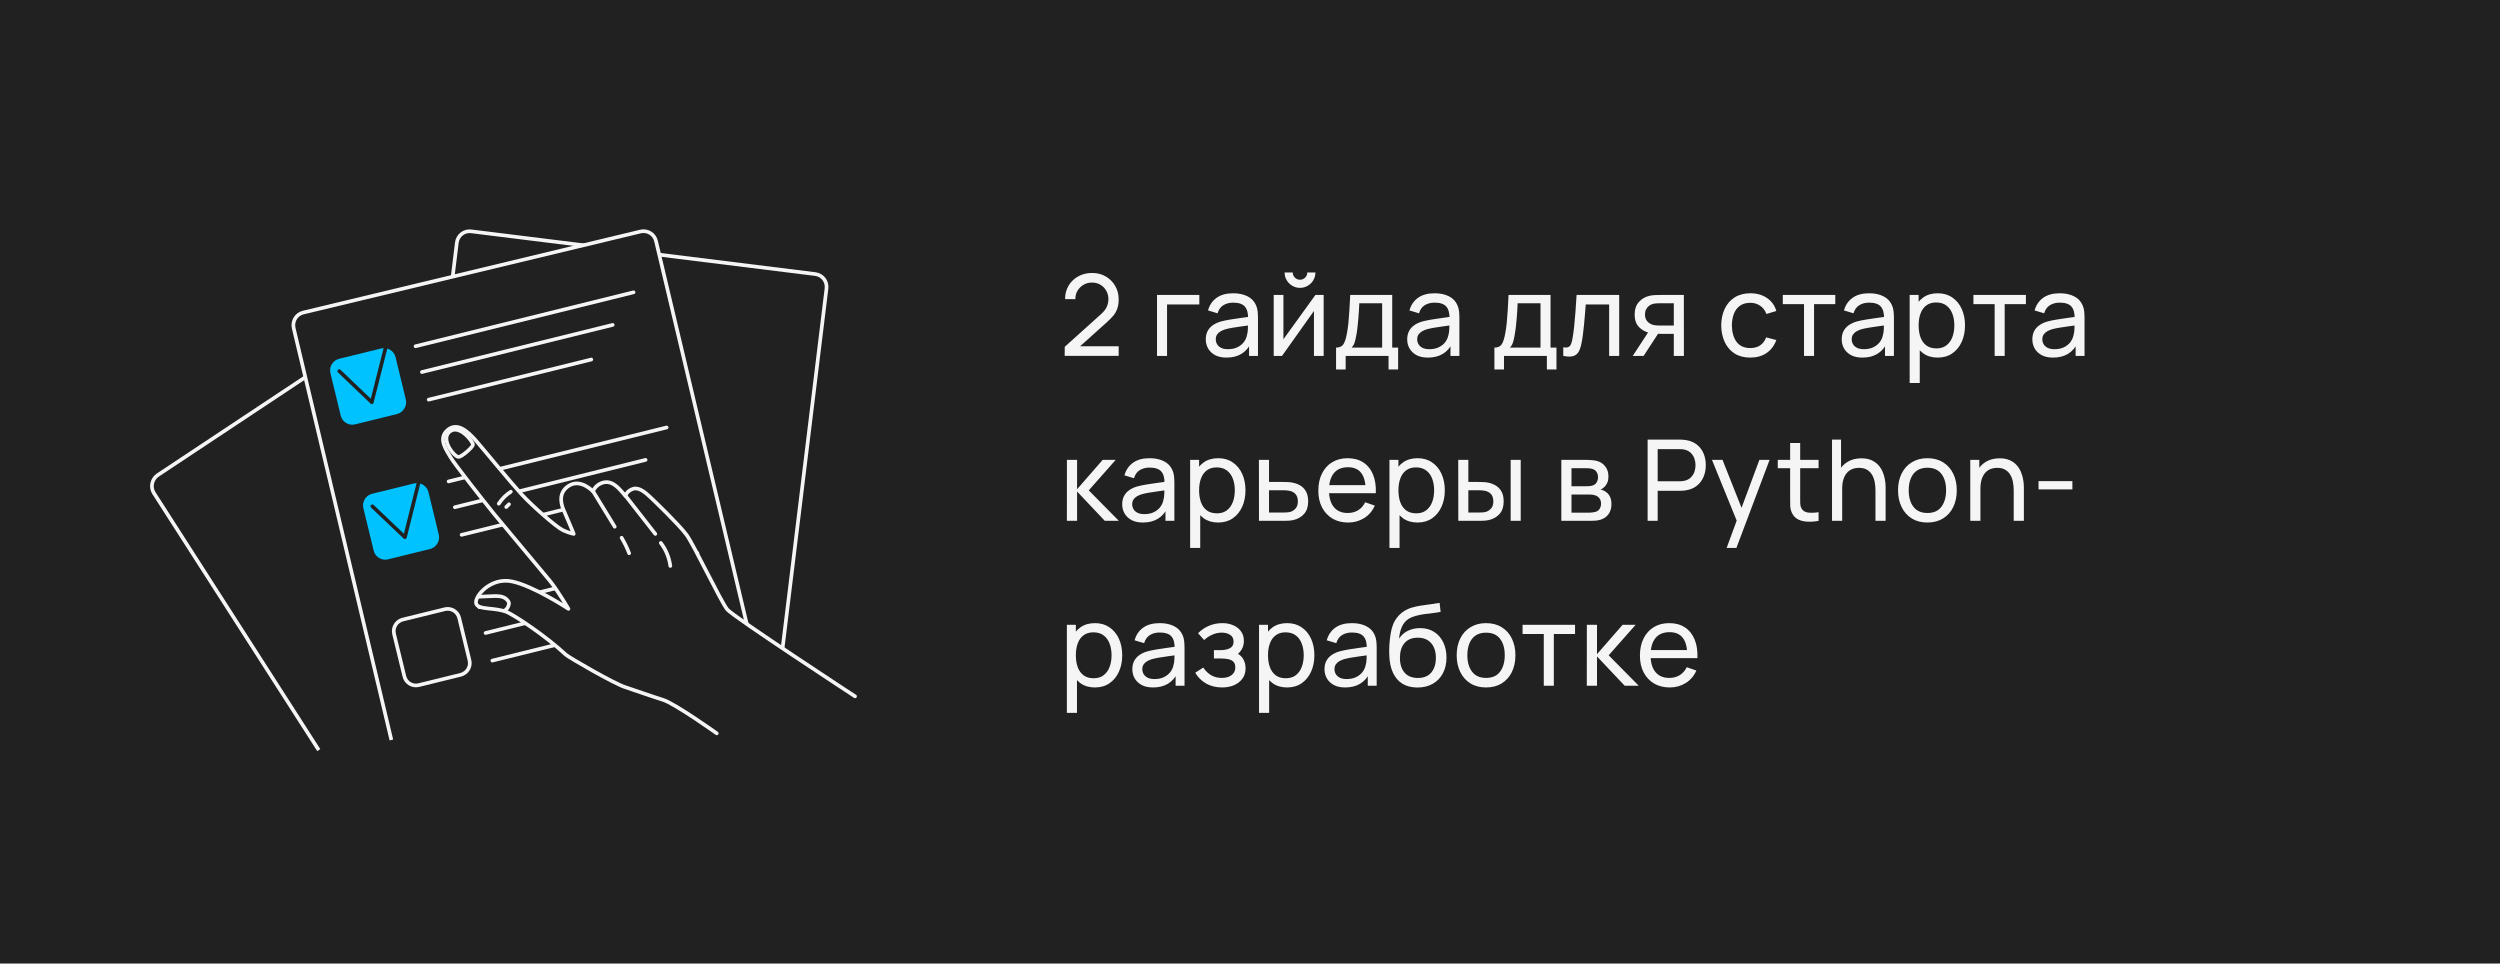 <?xml version="1.0" encoding="UTF-8"?> <svg xmlns="http://www.w3.org/2000/svg" width="288" height="111" viewBox="0 0 288 111" fill="none"><rect width="288" height="111" fill="#212121"></rect><path d="M122.65 40.993L122.657 39.953L126.81 36.216C127.157 35.904 127.389 35.609 127.506 35.332C127.627 35.05 127.688 34.762 127.688 34.468C127.688 34.108 127.605 33.783 127.441 33.492C127.276 33.202 127.051 32.972 126.765 32.803C126.483 32.635 126.162 32.55 125.803 32.55C125.43 32.55 125.098 32.639 124.808 32.816C124.518 32.99 124.288 33.222 124.119 33.512C123.954 33.802 123.874 34.119 123.879 34.461H122.696C122.696 33.872 122.832 33.352 123.105 32.901C123.378 32.446 123.749 32.091 124.217 31.835C124.689 31.575 125.224 31.445 125.822 31.445C126.403 31.445 126.923 31.579 127.382 31.848C127.841 32.112 128.203 32.474 128.468 32.934C128.736 33.389 128.871 33.904 128.871 34.48C128.871 34.888 128.819 35.241 128.714 35.54C128.615 35.839 128.459 36.116 128.247 36.372C128.034 36.623 127.768 36.892 127.447 37.178L123.996 40.279L123.846 39.889H128.871V40.993H122.65ZM133.288 41V33.98H138.163V35.078H134.445V41H133.288ZM141.292 41.195C140.767 41.195 140.327 41.1 139.972 40.909C139.621 40.714 139.355 40.458 139.173 40.142C138.995 39.826 138.906 39.479 138.906 39.102C138.906 38.734 138.975 38.415 139.114 38.147C139.257 37.873 139.456 37.648 139.712 37.471C139.968 37.288 140.273 37.145 140.629 37.041C140.962 36.95 141.335 36.873 141.747 36.807C142.163 36.738 142.583 36.675 143.008 36.619C143.432 36.563 143.829 36.508 144.197 36.456L143.781 36.697C143.794 36.073 143.668 35.611 143.404 35.312C143.144 35.014 142.693 34.864 142.052 34.864C141.627 34.864 141.255 34.962 140.934 35.157C140.618 35.347 140.395 35.659 140.265 36.093L139.166 35.761C139.335 35.146 139.662 34.663 140.148 34.312C140.633 33.961 141.272 33.785 142.065 33.785C142.702 33.785 143.248 33.9 143.703 34.13C144.162 34.355 144.492 34.697 144.691 35.157C144.791 35.373 144.854 35.609 144.88 35.865C144.906 36.116 144.919 36.381 144.919 36.658V41H143.892V39.316L144.132 39.472C143.868 40.04 143.497 40.469 143.021 40.76C142.548 41.05 141.972 41.195 141.292 41.195ZM141.467 40.227C141.883 40.227 142.243 40.153 142.546 40.005C142.854 39.854 143.101 39.657 143.287 39.414C143.473 39.167 143.595 38.898 143.651 38.608C143.716 38.391 143.751 38.151 143.755 37.886C143.764 37.618 143.768 37.412 143.768 37.269L144.171 37.444C143.794 37.496 143.424 37.546 143.06 37.594C142.696 37.642 142.351 37.694 142.026 37.75C141.701 37.802 141.409 37.865 141.149 37.938C140.958 37.999 140.778 38.077 140.609 38.172C140.444 38.268 140.31 38.391 140.206 38.543C140.106 38.69 140.057 38.874 140.057 39.096C140.057 39.286 140.104 39.468 140.2 39.642C140.299 39.815 140.451 39.956 140.655 40.064C140.863 40.172 141.133 40.227 141.467 40.227ZM149.761 33.161C149.436 33.161 149.139 33.081 148.871 32.92C148.602 32.76 148.387 32.548 148.227 32.283C148.067 32.015 147.987 31.716 147.987 31.387H148.923C148.923 31.616 149.005 31.813 149.17 31.978C149.334 32.143 149.531 32.225 149.761 32.225C149.995 32.225 150.192 32.143 150.353 31.978C150.517 31.813 150.6 31.616 150.6 31.387H151.536C151.536 31.716 151.455 32.015 151.295 32.283C151.139 32.548 150.925 32.76 150.652 32.92C150.383 33.081 150.086 33.161 149.761 33.161ZM152.485 33.98V41H151.367V35.826L147.688 41H146.732V33.98H147.85V39.083L151.536 33.98H152.485ZM153.915 42.56V40.044C154.309 40.044 154.591 39.917 154.76 39.661C154.929 39.401 155.065 38.974 155.169 38.38C155.239 38.008 155.295 37.609 155.338 37.184C155.382 36.76 155.419 36.288 155.449 35.767C155.484 35.243 155.516 34.647 155.546 33.98H160.383V40.044H161.065V42.56H159.96V41H155.02V42.56H153.915ZM155.696 40.044H159.225V34.935H156.593C156.58 35.243 156.563 35.566 156.541 35.904C156.519 36.238 156.493 36.571 156.463 36.905C156.437 37.239 156.404 37.555 156.365 37.854C156.331 38.149 156.29 38.413 156.242 38.647C156.186 38.972 156.121 39.247 156.047 39.472C155.973 39.698 155.856 39.889 155.696 40.044ZM164.495 41.195C163.971 41.195 163.531 41.1 163.176 40.909C162.825 40.714 162.558 40.458 162.376 40.142C162.198 39.826 162.11 39.479 162.11 39.102C162.11 38.734 162.179 38.415 162.318 38.147C162.461 37.873 162.66 37.648 162.916 37.471C163.171 37.288 163.477 37.145 163.832 37.041C164.166 36.95 164.538 36.873 164.95 36.807C165.366 36.738 165.786 36.675 166.211 36.619C166.636 36.563 167.032 36.508 167.401 36.456L166.985 36.697C166.998 36.073 166.872 35.611 166.608 35.312C166.348 35.014 165.897 34.864 165.256 34.864C164.831 34.864 164.458 34.962 164.138 35.157C163.821 35.347 163.598 35.659 163.468 36.093L162.37 35.761C162.539 35.146 162.866 34.663 163.351 34.312C163.836 33.961 164.476 33.785 165.269 33.785C165.906 33.785 166.452 33.9 166.907 34.13C167.366 34.355 167.695 34.697 167.895 35.157C167.994 35.373 168.057 35.609 168.083 35.865C168.109 36.116 168.122 36.381 168.122 36.658V41H167.095V39.316L167.336 39.472C167.071 40.04 166.701 40.469 166.224 40.76C165.752 41.05 165.175 41.195 164.495 41.195ZM164.671 40.227C165.087 40.227 165.446 40.153 165.75 40.005C166.057 39.854 166.304 39.657 166.491 39.414C166.677 39.167 166.798 38.898 166.855 38.608C166.92 38.391 166.954 38.151 166.959 37.886C166.967 37.618 166.972 37.412 166.972 37.269L167.375 37.444C166.998 37.496 166.627 37.546 166.263 37.594C165.899 37.642 165.555 37.694 165.23 37.75C164.905 37.802 164.612 37.865 164.352 37.938C164.161 37.999 163.982 38.077 163.813 38.172C163.648 38.268 163.514 38.391 163.41 38.543C163.31 38.69 163.26 38.874 163.26 39.096C163.26 39.286 163.308 39.468 163.403 39.642C163.503 39.815 163.654 39.956 163.858 40.064C164.066 40.172 164.337 40.227 164.671 40.227ZM172.155 42.56V40.044C172.549 40.044 172.831 39.917 173 39.661C173.169 39.401 173.305 38.974 173.409 38.38C173.478 38.008 173.535 37.609 173.578 37.184C173.621 36.76 173.658 36.288 173.689 35.767C173.723 35.243 173.756 34.647 173.786 33.98H178.622V40.044H179.305V42.56H178.2V41H173.26V42.56H172.155ZM173.936 40.044H177.465V34.935H174.833C174.82 35.243 174.802 35.566 174.781 35.904C174.759 36.238 174.733 36.571 174.703 36.905C174.677 37.239 174.644 37.555 174.605 37.854C174.57 38.149 174.529 38.413 174.482 38.647C174.425 38.972 174.36 39.247 174.287 39.472C174.213 39.698 174.096 39.889 173.936 40.044ZM180.089 41V40.005C180.349 40.053 180.546 40.044 180.681 39.98C180.819 39.91 180.921 39.791 180.986 39.622C181.056 39.449 181.112 39.232 181.155 38.972C181.229 38.56 181.292 38.101 181.344 37.594C181.4 37.087 181.45 36.532 181.493 35.93C181.541 35.323 181.584 34.673 181.623 33.98H186.531V41H185.374V35.078H182.676C182.65 35.477 182.618 35.887 182.579 36.307C182.544 36.727 182.507 37.137 182.468 37.535C182.429 37.93 182.386 38.298 182.338 38.641C182.295 38.978 182.247 39.271 182.195 39.518C182.113 39.943 181.998 40.283 181.851 40.538C181.703 40.79 181.491 40.952 181.214 41.026C180.936 41.104 180.562 41.095 180.089 41ZM192.822 41V38.459H191.307C191.13 38.459 190.933 38.452 190.716 38.439C190.504 38.422 190.304 38.398 190.118 38.367C189.611 38.272 189.182 38.049 188.831 37.698C188.484 37.347 188.311 36.862 188.311 36.242C188.311 35.64 188.473 35.157 188.798 34.792C189.128 34.424 189.533 34.186 190.014 34.078C190.231 34.026 190.449 33.997 190.67 33.993C190.896 33.984 191.086 33.98 191.242 33.98H193.979L193.985 41H192.822ZM188.096 41L189.962 38.14H191.21L189.344 41H188.096ZM191.223 37.503H192.822V34.935H191.223C191.123 34.935 190.991 34.94 190.826 34.949C190.666 34.957 190.512 34.983 190.365 35.026C190.226 35.066 190.09 35.137 189.955 35.241C189.825 35.345 189.717 35.479 189.63 35.644C189.544 35.809 189.5 36.004 189.5 36.229C189.5 36.554 189.591 36.818 189.773 37.022C189.955 37.221 190.176 37.356 190.436 37.425C190.579 37.46 190.72 37.481 190.859 37.49C191.002 37.499 191.123 37.503 191.223 37.503ZM201.632 41.195C200.921 41.195 200.316 41.037 199.818 40.721C199.324 40.4 198.947 39.96 198.687 39.401C198.427 38.842 198.293 38.205 198.284 37.49C198.293 36.758 198.429 36.114 198.694 35.559C198.962 35.001 199.346 34.565 199.844 34.253C200.342 33.941 200.943 33.785 201.645 33.785C202.386 33.785 203.023 33.967 203.556 34.331C204.093 34.695 204.453 35.193 204.635 35.826L203.491 36.17C203.343 35.763 203.103 35.447 202.769 35.221C202.44 34.996 202.061 34.883 201.632 34.883C201.151 34.883 200.754 34.996 200.442 35.221C200.13 35.443 199.898 35.75 199.747 36.145C199.595 36.535 199.517 36.983 199.513 37.49C199.521 38.27 199.701 38.901 200.052 39.382C200.407 39.858 200.934 40.096 201.632 40.096C202.091 40.096 202.472 39.992 202.776 39.785C203.079 39.572 203.309 39.267 203.465 38.868L204.635 39.173C204.392 39.828 204.013 40.328 203.497 40.675C202.981 41.022 202.36 41.195 201.632 41.195ZM207.823 41V35.033H205.379V33.98H211.424V35.033H208.98V41H207.823ZM214.552 41.195C214.027 41.195 213.588 41.1 213.232 40.909C212.881 40.714 212.615 40.458 212.433 40.142C212.255 39.826 212.166 39.479 212.166 39.102C212.166 38.734 212.236 38.415 212.374 38.147C212.517 37.873 212.717 37.648 212.972 37.471C213.228 37.288 213.533 37.145 213.889 37.041C214.222 36.95 214.595 36.873 215.007 36.807C215.423 36.738 215.843 36.675 216.268 36.619C216.692 36.563 217.089 36.508 217.457 36.456L217.041 36.697C217.054 36.073 216.929 35.611 216.664 35.312C216.404 35.014 215.954 34.864 215.312 34.864C214.888 34.864 214.515 34.962 214.194 35.157C213.878 35.347 213.655 35.659 213.525 36.093L212.426 35.761C212.595 35.146 212.922 34.663 213.408 34.312C213.893 33.961 214.532 33.785 215.325 33.785C215.962 33.785 216.508 33.9 216.963 34.13C217.423 34.355 217.752 34.697 217.951 35.157C218.051 35.373 218.114 35.609 218.14 35.865C218.166 36.116 218.179 36.381 218.179 36.658V41H217.152V39.316L217.392 39.472C217.128 40.04 216.757 40.469 216.281 40.76C215.808 41.05 215.232 41.195 214.552 41.195ZM214.727 40.227C215.143 40.227 215.503 40.153 215.806 40.005C216.114 39.854 216.361 39.657 216.547 39.414C216.734 39.167 216.855 38.898 216.911 38.608C216.976 38.391 217.011 38.151 217.015 37.886C217.024 37.618 217.028 37.412 217.028 37.269L217.431 37.444C217.054 37.496 216.684 37.546 216.32 37.594C215.956 37.642 215.611 37.694 215.286 37.75C214.961 37.802 214.669 37.865 214.409 37.938C214.218 37.999 214.038 38.077 213.869 38.172C213.705 38.268 213.57 38.391 213.466 38.543C213.367 38.69 213.317 38.874 213.317 39.096C213.317 39.286 213.364 39.468 213.46 39.642C213.559 39.815 213.711 39.956 213.915 40.064C214.123 40.172 214.394 40.227 214.727 40.227ZM223.223 41.195C222.564 41.195 222.009 41.032 221.559 40.708C221.108 40.378 220.766 39.934 220.532 39.375C220.302 38.812 220.187 38.181 220.187 37.483C220.187 36.777 220.302 36.145 220.532 35.586C220.766 35.026 221.108 34.587 221.559 34.266C222.014 33.945 222.571 33.785 223.229 33.785C223.879 33.785 224.438 33.947 224.906 34.273C225.379 34.593 225.74 35.033 225.992 35.592C226.243 36.151 226.369 36.782 226.369 37.483C226.369 38.185 226.243 38.816 225.992 39.375C225.74 39.934 225.379 40.378 224.906 40.708C224.438 41.032 223.877 41.195 223.223 41.195ZM219.992 44.12V33.98H221.026V39.148H221.156V44.12H219.992ZM223.08 40.136C223.543 40.136 223.927 40.019 224.23 39.785C224.534 39.55 224.761 39.234 224.913 38.836C225.064 38.432 225.14 37.982 225.14 37.483C225.14 36.989 225.064 36.543 224.913 36.145C224.765 35.746 224.536 35.429 224.224 35.196C223.916 34.962 223.524 34.844 223.047 34.844C222.592 34.844 222.215 34.957 221.916 35.182C221.617 35.404 221.394 35.713 221.247 36.112C221.099 36.506 221.026 36.964 221.026 37.483C221.026 37.995 221.097 38.452 221.24 38.855C221.388 39.254 221.613 39.568 221.916 39.797C222.22 40.023 222.607 40.136 223.08 40.136ZM229.783 41V35.033H227.339V33.98H233.384V35.033H230.94V41H229.783ZM236.511 41.195C235.987 41.195 235.547 41.1 235.192 40.909C234.841 40.714 234.574 40.458 234.392 40.142C234.214 39.826 234.126 39.479 234.126 39.102C234.126 38.734 234.195 38.415 234.334 38.147C234.477 37.873 234.676 37.648 234.932 37.471C235.187 37.288 235.493 37.145 235.848 37.041C236.182 36.95 236.554 36.873 236.966 36.807C237.382 36.738 237.802 36.675 238.227 36.619C238.652 36.563 239.048 36.508 239.417 36.456L239.001 36.697C239.014 36.073 238.888 35.611 238.624 35.312C238.364 35.014 237.913 34.864 237.272 34.864C236.847 34.864 236.474 34.962 236.154 35.157C235.837 35.347 235.614 35.659 235.484 36.093L234.386 35.761C234.555 35.146 234.882 34.663 235.367 34.312C235.852 33.961 236.492 33.785 237.285 33.785C237.922 33.785 238.468 33.9 238.923 34.13C239.382 34.355 239.711 34.697 239.911 35.157C240.01 35.373 240.073 35.609 240.099 35.865C240.125 36.116 240.138 36.381 240.138 36.658V41H239.111V39.316L239.352 39.472C239.087 40.04 238.717 40.469 238.24 40.76C237.768 41.05 237.191 41.195 236.511 41.195ZM236.687 40.227C237.103 40.227 237.462 40.153 237.766 40.005C238.073 39.854 238.32 39.657 238.507 39.414C238.693 39.167 238.814 38.898 238.871 38.608C238.936 38.391 238.97 38.151 238.975 37.886C238.983 37.618 238.988 37.412 238.988 37.269L239.391 37.444C239.014 37.496 238.643 37.546 238.279 37.594C237.915 37.642 237.571 37.694 237.246 37.75C236.921 37.802 236.628 37.865 236.368 37.938C236.177 37.999 235.998 38.077 235.829 38.172C235.664 38.268 235.53 38.391 235.426 38.543C235.326 38.69 235.276 38.874 235.276 39.096C235.276 39.286 235.324 39.468 235.419 39.642C235.519 39.815 235.67 39.956 235.874 40.064C236.082 40.172 236.353 40.227 236.687 40.227ZM122.904 60L122.91 52.98H124.08V56.36L127.025 52.98H128.526L125.426 56.49L128.89 60H127.272L124.08 56.62V60H122.904ZM131.662 60.195C131.138 60.195 130.698 60.1 130.343 59.909C129.992 59.714 129.725 59.458 129.543 59.142C129.366 58.826 129.277 58.479 129.277 58.102C129.277 57.734 129.346 57.415 129.485 57.147C129.628 56.873 129.827 56.648 130.083 56.471C130.339 56.288 130.644 56.145 130.999 56.041C131.333 55.95 131.706 55.873 132.117 55.807C132.533 55.738 132.954 55.675 133.378 55.619C133.803 55.563 134.2 55.508 134.568 55.456L134.152 55.697C134.165 55.073 134.039 54.611 133.775 54.312C133.515 54.014 133.064 53.864 132.423 53.864C131.998 53.864 131.626 53.962 131.305 54.157C130.989 54.347 130.765 54.659 130.635 55.093L129.537 54.761C129.706 54.146 130.033 53.663 130.518 53.312C131.004 52.961 131.643 52.785 132.436 52.785C133.073 52.785 133.619 52.9 134.074 53.13C134.533 53.355 134.863 53.697 135.062 54.157C135.162 54.373 135.224 54.609 135.25 54.865C135.276 55.116 135.289 55.381 135.289 55.658V60H134.262V58.316L134.503 58.472C134.239 59.04 133.868 59.469 133.391 59.76C132.919 60.05 132.343 60.195 131.662 60.195ZM131.838 59.227C132.254 59.227 132.614 59.153 132.917 59.005C133.225 58.854 133.472 58.657 133.658 58.414C133.844 58.167 133.966 57.898 134.022 57.608C134.087 57.391 134.122 57.151 134.126 56.886C134.135 56.618 134.139 56.412 134.139 56.269L134.542 56.444C134.165 56.496 133.794 56.546 133.43 56.594C133.066 56.642 132.722 56.694 132.397 56.75C132.072 56.802 131.779 56.865 131.519 56.938C131.329 56.999 131.149 57.077 130.98 57.172C130.815 57.268 130.681 57.391 130.577 57.543C130.477 57.69 130.427 57.874 130.427 58.096C130.427 58.286 130.475 58.468 130.57 58.642C130.67 58.815 130.822 58.956 131.025 59.064C131.233 59.172 131.504 59.227 131.838 59.227ZM140.333 60.195C139.675 60.195 139.12 60.032 138.669 59.708C138.219 59.378 137.876 58.934 137.642 58.375C137.413 57.812 137.298 57.181 137.298 56.483C137.298 55.777 137.413 55.145 137.642 54.586C137.876 54.026 138.219 53.587 138.669 53.266C139.124 52.945 139.681 52.785 140.34 52.785C140.99 52.785 141.549 52.947 142.017 53.273C142.489 53.593 142.851 54.033 143.102 54.592C143.354 55.151 143.479 55.782 143.479 56.483C143.479 57.185 143.354 57.816 143.102 58.375C142.851 58.934 142.489 59.378 142.017 59.708C141.549 60.032 140.988 60.195 140.333 60.195ZM137.103 63.12V52.98H138.136V58.148H138.266V63.12H137.103ZM140.19 59.136C140.654 59.136 141.038 59.019 141.341 58.785C141.644 58.55 141.872 58.234 142.023 57.836C142.175 57.432 142.251 56.982 142.251 56.483C142.251 55.989 142.175 55.543 142.023 55.145C141.876 54.746 141.646 54.429 141.334 54.196C141.027 53.962 140.635 53.844 140.158 53.844C139.703 53.844 139.326 53.957 139.027 54.182C138.728 54.404 138.505 54.713 138.357 55.112C138.21 55.506 138.136 55.964 138.136 56.483C138.136 56.995 138.208 57.452 138.351 57.855C138.498 58.254 138.724 58.568 139.027 58.797C139.33 59.023 139.718 59.136 140.19 59.136ZM145.034 60L145.028 52.98H146.191V55.522H147.706C147.91 55.522 148.118 55.526 148.33 55.535C148.542 55.543 148.726 55.563 148.882 55.593C149.246 55.662 149.565 55.784 149.838 55.957C150.111 56.13 150.323 56.367 150.475 56.666C150.627 56.96 150.702 57.326 150.702 57.764C150.702 58.371 150.544 58.852 150.228 59.207C149.916 59.558 149.506 59.792 148.999 59.909C148.826 59.948 148.627 59.974 148.401 59.987C148.18 59.996 147.97 60 147.771 60H145.034ZM146.191 59.044H147.79C147.92 59.044 148.066 59.04 148.226 59.032C148.386 59.023 148.529 59.001 148.655 58.967C148.876 58.901 149.073 58.774 149.246 58.583C149.424 58.392 149.513 58.119 149.513 57.764C149.513 57.404 149.426 57.127 149.253 56.932C149.084 56.737 148.861 56.609 148.583 56.548C148.458 56.518 148.326 56.499 148.187 56.49C148.048 56.481 147.916 56.477 147.79 56.477H146.191V59.044ZM155.303 60.195C154.614 60.195 154.012 60.043 153.496 59.74C152.985 59.432 152.586 59.005 152.3 58.459C152.014 57.909 151.871 57.268 151.871 56.535C151.871 55.769 152.012 55.105 152.294 54.547C152.575 53.983 152.967 53.55 153.47 53.246C153.977 52.939 154.571 52.785 155.251 52.785C155.957 52.785 156.558 52.947 157.052 53.273C157.55 53.597 157.923 54.061 158.17 54.663C158.421 55.266 158.529 55.983 158.495 56.815H157.325V56.399C157.312 55.537 157.136 54.893 156.798 54.468C156.46 54.039 155.957 53.825 155.29 53.825C154.575 53.825 154.031 54.055 153.659 54.514C153.286 54.973 153.1 55.632 153.1 56.49C153.1 57.318 153.286 57.959 153.659 58.414C154.031 58.869 154.562 59.096 155.251 59.096C155.715 59.096 156.118 58.99 156.46 58.778C156.802 58.566 157.071 58.26 157.266 57.861L158.378 58.245C158.105 58.865 157.693 59.346 157.143 59.688C156.597 60.026 155.983 60.195 155.303 60.195ZM152.71 56.815V55.886H157.897V56.815H152.71ZM163.296 60.195C162.637 60.195 162.082 60.032 161.632 59.708C161.181 59.378 160.839 58.934 160.605 58.375C160.375 57.812 160.26 57.181 160.26 56.483C160.26 55.777 160.375 55.145 160.605 54.586C160.839 54.026 161.181 53.587 161.632 53.266C162.087 52.945 162.644 52.785 163.302 52.785C163.952 52.785 164.511 52.947 164.979 53.273C165.452 53.593 165.813 54.033 166.065 54.592C166.316 55.151 166.442 55.782 166.442 56.483C166.442 57.185 166.316 57.816 166.065 58.375C165.813 58.934 165.452 59.378 164.979 59.708C164.511 60.032 163.95 60.195 163.296 60.195ZM160.065 63.12V52.98H161.099V58.148H161.229V63.12H160.065ZM163.153 59.136C163.616 59.136 164 59.019 164.303 58.785C164.607 58.55 164.834 58.234 164.986 57.836C165.137 57.432 165.213 56.982 165.213 56.483C165.213 55.989 165.137 55.543 164.986 55.145C164.838 54.746 164.609 54.429 164.297 54.196C163.989 53.962 163.597 53.844 163.12 53.844C162.665 53.844 162.288 53.957 161.989 54.182C161.69 54.404 161.467 54.713 161.32 55.112C161.172 55.506 161.099 55.964 161.099 56.483C161.099 56.995 161.17 57.452 161.313 57.855C161.461 58.254 161.686 58.568 161.989 58.797C162.293 59.023 162.68 59.136 163.153 59.136ZM167.997 60L167.99 52.98H169.154V55.522H170.226C170.43 55.522 170.638 55.526 170.85 55.535C171.062 55.543 171.247 55.563 171.403 55.593C171.767 55.667 172.085 55.79 172.358 55.964C172.631 56.137 172.843 56.371 172.995 56.666C173.147 56.96 173.223 57.326 173.223 57.764C173.223 58.371 173.064 58.852 172.748 59.207C172.436 59.558 172.027 59.792 171.52 59.909C171.346 59.948 171.147 59.974 170.922 59.987C170.701 59.996 170.49 60 170.291 60H167.997ZM169.154 59.044H170.311C170.441 59.044 170.586 59.04 170.746 59.032C170.906 59.023 171.049 59.001 171.175 58.967C171.396 58.901 171.593 58.774 171.767 58.583C171.944 58.392 172.033 58.119 172.033 57.764C172.033 57.404 171.946 57.127 171.773 56.932C171.604 56.737 171.381 56.609 171.104 56.548C170.978 56.518 170.846 56.499 170.707 56.49C170.568 56.481 170.436 56.477 170.311 56.477H169.154V59.044ZM174.029 60V52.98H175.186V60H174.029ZM179.866 60V52.98H182.856C183.034 52.98 183.225 52.991 183.428 53.013C183.636 53.03 183.825 53.062 183.994 53.11C184.371 53.21 184.681 53.416 184.923 53.727C185.17 54.035 185.294 54.425 185.294 54.898C185.294 55.162 185.253 55.392 185.17 55.587C185.092 55.782 184.98 55.95 184.832 56.093C184.767 56.158 184.696 56.217 184.618 56.269C184.54 56.321 184.462 56.362 184.384 56.392C184.536 56.419 184.689 56.477 184.845 56.568C185.092 56.702 185.285 56.891 185.424 57.133C185.567 57.376 185.638 57.686 185.638 58.063C185.638 58.54 185.524 58.934 185.294 59.246C185.064 59.554 184.748 59.766 184.345 59.883C184.176 59.931 183.99 59.963 183.786 59.98C183.582 59.993 183.385 60 183.194 60H179.866ZM181.036 59.057H183.129C183.22 59.057 183.329 59.049 183.454 59.032C183.584 59.014 183.699 58.992 183.799 58.967C184.024 58.901 184.187 58.78 184.286 58.602C184.39 58.425 184.442 58.232 184.442 58.024C184.442 57.747 184.364 57.521 184.208 57.348C184.057 57.175 183.855 57.066 183.604 57.023C183.513 56.997 183.413 56.982 183.305 56.977C183.201 56.973 183.108 56.971 183.025 56.971H181.036V59.057ZM181.036 56.016H182.778C182.9 56.016 183.028 56.009 183.162 55.996C183.296 55.979 183.413 55.95 183.513 55.911C183.712 55.838 183.857 55.717 183.948 55.547C184.044 55.374 184.091 55.186 184.091 54.982C184.091 54.757 184.039 54.559 183.935 54.391C183.836 54.217 183.682 54.098 183.474 54.033C183.335 53.981 183.179 53.953 183.006 53.949C182.837 53.94 182.729 53.935 182.681 53.935H181.036V56.016ZM189.807 60V50.64H193.505C193.596 50.64 193.705 50.644 193.83 50.653C193.956 50.657 194.077 50.67 194.194 50.692C194.701 50.77 195.126 50.943 195.468 51.212C195.815 51.481 196.075 51.821 196.248 52.233C196.422 52.64 196.508 53.093 196.508 53.591C196.508 54.085 196.419 54.538 196.242 54.95C196.068 55.357 195.808 55.697 195.462 55.97C195.119 56.239 194.697 56.412 194.194 56.49C194.077 56.507 193.956 56.52 193.83 56.529C193.705 56.538 193.596 56.542 193.505 56.542H190.964V60H189.807ZM190.964 55.444H193.466C193.549 55.444 193.642 55.439 193.746 55.431C193.854 55.422 193.956 55.407 194.051 55.385C194.35 55.316 194.593 55.19 194.779 55.008C194.97 54.822 195.109 54.605 195.195 54.358C195.282 54.107 195.325 53.851 195.325 53.591C195.325 53.331 195.282 53.078 195.195 52.831C195.109 52.579 194.97 52.36 194.779 52.174C194.593 51.988 194.35 51.862 194.051 51.797C193.956 51.771 193.854 51.756 193.746 51.752C193.642 51.743 193.549 51.739 193.466 51.739H190.964V55.444ZM198.91 63.12L200.268 59.428L200.288 60.52L197.22 52.98H198.435L200.84 59.044H200.424L202.68 52.98H203.856L200.034 63.12H198.91ZM209.5 60C209.084 60.082 208.672 60.115 208.265 60.097C207.862 60.084 207.502 60.004 207.186 59.857C206.87 59.705 206.629 59.471 206.464 59.155C206.326 58.878 206.25 58.598 206.237 58.316C206.228 58.031 206.224 57.708 206.224 57.348V51.03H207.381V57.296C207.381 57.582 207.383 57.827 207.387 58.031C207.396 58.234 207.442 58.41 207.524 58.557C207.68 58.834 207.927 58.997 208.265 59.044C208.607 59.092 209.019 59.079 209.5 59.005V60ZM204.8 53.935V52.98H209.5V53.935H204.8ZM216.054 60V56.483C216.054 56.15 216.023 55.829 215.963 55.522C215.906 55.214 215.804 54.939 215.657 54.696C215.514 54.449 215.319 54.254 215.072 54.111C214.829 53.968 214.522 53.897 214.149 53.897C213.859 53.897 213.594 53.946 213.356 54.046C213.122 54.141 212.921 54.289 212.752 54.488C212.583 54.687 212.45 54.939 212.355 55.242C212.264 55.541 212.219 55.894 212.219 56.301L211.458 56.068C211.458 55.387 211.579 54.804 211.822 54.319C212.069 53.829 212.414 53.455 212.856 53.194C213.302 52.93 213.826 52.798 214.429 52.798C214.884 52.798 215.271 52.87 215.592 53.013C215.913 53.156 216.179 53.346 216.392 53.584C216.604 53.819 216.771 54.083 216.892 54.377C217.013 54.668 217.098 54.965 217.146 55.268C217.198 55.567 217.224 55.851 217.224 56.12V60H216.054ZM211.049 60V50.64H212.089V55.807H212.219V60H211.049ZM222.033 60.195C221.336 60.195 220.733 60.037 220.226 59.721C219.724 59.404 219.336 58.967 219.063 58.407C218.79 57.849 218.653 57.207 218.653 56.483C218.653 55.747 218.792 55.101 219.069 54.547C219.347 53.992 219.739 53.561 220.246 53.253C220.753 52.941 221.349 52.785 222.033 52.785C222.735 52.785 223.34 52.943 223.847 53.26C224.354 53.572 224.742 54.007 225.01 54.566C225.283 55.121 225.42 55.76 225.42 56.483C225.42 57.216 225.283 57.861 225.01 58.42C224.737 58.975 224.347 59.411 223.84 59.727C223.333 60.039 222.731 60.195 222.033 60.195ZM222.033 59.096C222.761 59.096 223.303 58.854 223.658 58.368C224.014 57.883 224.191 57.255 224.191 56.483C224.191 55.691 224.012 55.06 223.652 54.592C223.292 54.12 222.753 53.883 222.033 53.883C221.544 53.883 221.141 53.994 220.824 54.215C220.508 54.436 220.272 54.742 220.116 55.132C219.96 55.522 219.882 55.972 219.882 56.483C219.882 57.272 220.064 57.905 220.428 58.382C220.792 58.858 221.327 59.096 222.033 59.096ZM231.98 60V56.483C231.98 56.15 231.949 55.829 231.889 55.522C231.832 55.214 231.73 54.939 231.583 54.696C231.44 54.449 231.245 54.254 230.998 54.111C230.755 53.968 230.448 53.897 230.075 53.897C229.785 53.897 229.52 53.946 229.282 54.046C229.048 54.141 228.847 54.289 228.678 54.488C228.509 54.687 228.376 54.939 228.281 55.242C228.19 55.541 228.145 55.894 228.145 56.301L227.384 56.068C227.384 55.387 227.505 54.804 227.748 54.319C227.995 53.829 228.34 53.455 228.782 53.194C229.228 52.93 229.752 52.798 230.355 52.798C230.81 52.798 231.197 52.87 231.518 53.013C231.839 53.156 232.105 53.346 232.318 53.584C232.53 53.819 232.697 54.083 232.818 54.377C232.939 54.668 233.024 54.965 233.072 55.268C233.124 55.567 233.15 55.851 233.15 56.12V60H231.98ZM226.975 60V52.98H228.015V54.858H228.145V60H226.975ZM234.839 56.38V55.424H238.739V56.38H234.839ZM126.134 79.195C125.475 79.195 124.921 79.032 124.47 78.707C124.019 78.378 123.677 77.934 123.443 77.375C123.213 76.812 123.099 76.181 123.099 75.484C123.099 74.777 123.213 74.144 123.443 73.585C123.677 73.026 124.019 72.587 124.47 72.266C124.925 71.945 125.482 71.785 126.141 71.785C126.791 71.785 127.35 71.948 127.818 72.272C128.29 72.593 128.652 73.033 128.903 73.592C129.154 74.151 129.28 74.781 129.28 75.484C129.28 76.186 129.154 76.816 128.903 77.375C128.652 77.934 128.29 78.378 127.818 78.707C127.35 79.032 126.788 79.195 126.134 79.195ZM122.904 82.12V71.98H123.937V77.147H124.067V82.12H122.904ZM125.991 78.135C126.455 78.135 126.838 78.019 127.142 77.784C127.445 77.55 127.672 77.234 127.824 76.835C127.976 76.433 128.052 75.982 128.052 75.484C128.052 74.99 127.976 74.543 127.824 74.144C127.677 73.746 127.447 73.43 127.135 73.195C126.827 72.962 126.435 72.844 125.959 72.844C125.504 72.844 125.127 72.957 124.828 73.183C124.529 73.403 124.305 73.713 124.158 74.112C124.011 74.506 123.937 74.963 123.937 75.484C123.937 75.995 124.009 76.452 124.152 76.855C124.299 77.254 124.524 77.568 124.828 77.797C125.131 78.023 125.519 78.135 125.991 78.135ZM132.83 79.195C132.306 79.195 131.866 79.1 131.511 78.909C131.16 78.714 130.893 78.458 130.711 78.142C130.534 77.826 130.445 77.479 130.445 77.102C130.445 76.734 130.514 76.415 130.653 76.147C130.796 75.874 130.995 75.648 131.251 75.471C131.507 75.288 131.812 75.145 132.167 75.041C132.501 74.951 132.874 74.873 133.285 74.808C133.701 74.738 134.122 74.675 134.546 74.619C134.971 74.563 135.368 74.508 135.736 74.457L135.32 74.697C135.333 74.073 135.207 73.612 134.943 73.312C134.683 73.013 134.232 72.864 133.591 72.864C133.166 72.864 132.794 72.962 132.473 73.156C132.157 73.347 131.933 73.659 131.803 74.093L130.705 73.761C130.874 73.146 131.201 72.662 131.686 72.311C132.172 71.96 132.811 71.785 133.604 71.785C134.241 71.785 134.787 71.9 135.242 72.129C135.701 72.355 136.031 72.697 136.23 73.156C136.33 73.373 136.392 73.609 136.418 73.865C136.444 74.116 136.457 74.381 136.457 74.658V79H135.43V77.317L135.671 77.472C135.407 78.04 135.036 78.469 134.559 78.76C134.087 79.05 133.511 79.195 132.83 79.195ZM133.006 78.227C133.422 78.227 133.782 78.153 134.085 78.005C134.393 77.854 134.64 77.657 134.826 77.414C135.012 77.167 135.134 76.898 135.19 76.608C135.255 76.391 135.29 76.151 135.294 75.886C135.303 75.618 135.307 75.412 135.307 75.269L135.71 75.445C135.333 75.496 134.962 75.546 134.598 75.594C134.234 75.642 133.89 75.694 133.565 75.75C133.24 75.802 132.947 75.865 132.687 75.939C132.497 75.999 132.317 76.077 132.148 76.172C131.983 76.268 131.849 76.391 131.745 76.543C131.645 76.69 131.595 76.874 131.595 77.096C131.595 77.286 131.643 77.468 131.738 77.641C131.838 77.815 131.99 77.956 132.193 78.064C132.401 78.172 132.672 78.227 133.006 78.227ZM140.793 79.195C140.1 79.195 139.486 79.046 138.953 78.746C138.42 78.443 138 78.027 137.692 77.499L138.615 76.9C138.871 77.286 139.177 77.583 139.532 77.791C139.887 77.995 140.292 78.097 140.747 78.097C141.224 78.097 141.603 77.988 141.885 77.772C142.167 77.55 142.307 77.254 142.307 76.881C142.307 76.604 142.238 76.391 142.099 76.244C141.961 76.097 141.761 75.995 141.501 75.939C141.241 75.882 140.932 75.854 140.572 75.854H139.844V74.898H140.565C141.02 74.898 141.391 74.825 141.677 74.677C141.963 74.53 142.106 74.279 142.106 73.924C142.106 73.559 141.972 73.295 141.703 73.13C141.439 72.962 141.122 72.877 140.754 72.877C140.364 72.877 139.991 72.959 139.636 73.124C139.281 73.284 138.975 73.488 138.719 73.735L138.017 72.948C138.381 72.576 138.8 72.29 139.272 72.091C139.749 71.887 140.266 71.785 140.825 71.785C141.276 71.785 141.688 71.865 142.06 72.025C142.437 72.181 142.736 72.413 142.957 72.721C143.183 73.024 143.295 73.395 143.295 73.832C143.295 74.205 143.209 74.537 143.035 74.827C142.862 75.117 142.606 75.371 142.268 75.588L142.223 75.178C142.509 75.247 142.745 75.375 142.931 75.561C143.122 75.743 143.263 75.96 143.354 76.212C143.445 76.463 143.49 76.725 143.49 76.998C143.49 77.457 143.369 77.852 143.126 78.181C142.888 78.506 142.565 78.757 142.158 78.935C141.751 79.108 141.296 79.195 140.793 79.195ZM148.271 79.195C147.612 79.195 147.058 79.032 146.607 78.707C146.156 78.378 145.814 77.934 145.58 77.375C145.35 76.812 145.236 76.181 145.236 75.484C145.236 74.777 145.35 74.144 145.58 73.585C145.814 73.026 146.156 72.587 146.607 72.266C147.062 71.945 147.619 71.785 148.278 71.785C148.928 71.785 149.487 71.948 149.955 72.272C150.427 72.593 150.789 73.033 151.04 73.592C151.291 74.151 151.417 74.781 151.417 75.484C151.417 76.186 151.291 76.816 151.04 77.375C150.789 77.934 150.427 78.378 149.955 78.707C149.487 79.032 148.925 79.195 148.271 79.195ZM145.041 82.12V71.98H146.074V77.147H146.204V82.12H145.041ZM148.128 78.135C148.592 78.135 148.975 78.019 149.279 77.784C149.582 77.55 149.809 77.234 149.961 76.835C150.113 76.433 150.189 75.982 150.189 75.484C150.189 74.99 150.113 74.543 149.961 74.144C149.814 73.746 149.584 73.43 149.272 73.195C148.964 72.962 148.572 72.844 148.096 72.844C147.641 72.844 147.264 72.957 146.965 73.183C146.666 73.403 146.442 73.713 146.295 74.112C146.148 74.506 146.074 74.963 146.074 75.484C146.074 75.995 146.146 76.452 146.289 76.855C146.436 77.254 146.661 77.568 146.965 77.797C147.268 78.023 147.656 78.135 148.128 78.135ZM154.967 79.195C154.443 79.195 154.003 79.1 153.648 78.909C153.297 78.714 153.03 78.458 152.848 78.142C152.671 77.826 152.582 77.479 152.582 77.102C152.582 76.734 152.651 76.415 152.79 76.147C152.933 75.874 153.132 75.648 153.388 75.471C153.644 75.288 153.949 75.145 154.304 75.041C154.638 74.951 155.011 74.873 155.422 74.808C155.838 74.738 156.259 74.675 156.683 74.619C157.108 74.563 157.505 74.508 157.873 74.457L157.457 74.697C157.47 74.073 157.344 73.612 157.08 73.312C156.82 73.013 156.369 72.864 155.728 72.864C155.303 72.864 154.931 72.962 154.61 73.156C154.294 73.347 154.07 73.659 153.94 74.093L152.842 73.761C153.011 73.146 153.338 72.662 153.823 72.311C154.309 71.96 154.948 71.785 155.741 71.785C156.378 71.785 156.924 71.9 157.379 72.129C157.838 72.355 158.168 72.697 158.367 73.156C158.467 73.373 158.529 73.609 158.555 73.865C158.581 74.116 158.594 74.381 158.594 74.658V79H157.567V77.317L157.808 77.472C157.544 78.04 157.173 78.469 156.696 78.76C156.224 79.05 155.648 79.195 154.967 79.195ZM155.143 78.227C155.559 78.227 155.919 78.153 156.222 78.005C156.53 77.854 156.777 77.657 156.963 77.414C157.149 77.167 157.271 76.898 157.327 76.608C157.392 76.391 157.427 76.151 157.431 75.886C157.44 75.618 157.444 75.412 157.444 75.269L157.847 75.445C157.47 75.496 157.099 75.546 156.735 75.594C156.371 75.642 156.027 75.694 155.702 75.75C155.377 75.802 155.084 75.865 154.824 75.939C154.634 75.999 154.454 76.077 154.285 76.172C154.12 76.268 153.986 76.391 153.882 76.543C153.782 76.69 153.732 76.874 153.732 77.096C153.732 77.286 153.78 77.468 153.875 77.641C153.975 77.815 154.127 77.956 154.33 78.064C154.538 78.172 154.809 78.227 155.143 78.227ZM163.268 79.201C162.605 79.197 162.039 79.054 161.571 78.772C161.103 78.487 160.739 78.068 160.479 77.518C160.219 76.968 160.074 76.294 160.044 75.496C160.027 75.128 160.031 74.723 160.057 74.281C160.087 73.839 160.135 73.414 160.2 73.007C160.269 72.6 160.356 72.264 160.46 71.999C160.577 71.683 160.742 71.391 160.954 71.122C161.171 70.849 161.413 70.624 161.682 70.446C161.955 70.26 162.26 70.115 162.598 70.01C162.936 69.906 163.29 69.826 163.658 69.77C164.031 69.709 164.403 69.657 164.776 69.614C165.149 69.566 165.504 69.51 165.842 69.445L165.959 70.485C165.721 70.537 165.439 70.582 165.114 70.621C164.789 70.656 164.451 70.697 164.1 70.745C163.753 70.793 163.42 70.86 163.099 70.947C162.783 71.029 162.51 71.144 162.28 71.291C161.942 71.495 161.682 71.8 161.5 72.207C161.322 72.611 161.214 73.063 161.175 73.566C161.444 73.15 161.792 72.844 162.221 72.65C162.65 72.454 163.108 72.357 163.593 72.357C164.221 72.357 164.763 72.504 165.218 72.799C165.673 73.089 166.022 73.49 166.264 74.001C166.511 74.513 166.635 75.096 166.635 75.75C166.635 76.443 166.496 77.05 166.219 77.57C165.942 78.09 165.549 78.493 165.042 78.779C164.54 79.065 163.948 79.206 163.268 79.201ZM163.339 78.103C164.02 78.103 164.535 77.893 164.886 77.472C165.237 77.048 165.413 76.484 165.413 75.782C165.413 75.063 165.231 74.498 164.867 74.086C164.503 73.67 163.992 73.462 163.333 73.462C162.666 73.462 162.154 73.67 161.799 74.086C161.448 74.498 161.272 75.063 161.272 75.782C161.272 76.506 161.45 77.074 161.805 77.486C162.161 77.897 162.672 78.103 163.339 78.103ZM171.19 79.195C170.492 79.195 169.89 79.037 169.383 78.721C168.88 78.404 168.492 77.966 168.219 77.407C167.946 76.849 167.81 76.207 167.81 75.484C167.81 74.747 167.948 74.101 168.226 73.546C168.503 72.992 168.895 72.561 169.402 72.253C169.909 71.941 170.505 71.785 171.19 71.785C171.892 71.785 172.496 71.943 173.003 72.26C173.51 72.572 173.898 73.007 174.167 73.566C174.44 74.121 174.576 74.76 174.576 75.484C174.576 76.216 174.44 76.862 174.167 77.421C173.894 77.975 173.504 78.411 172.997 78.727C172.49 79.039 171.887 79.195 171.19 79.195ZM171.19 78.097C171.918 78.097 172.459 77.854 172.815 77.368C173.17 76.883 173.348 76.255 173.348 75.484C173.348 74.691 173.168 74.06 172.808 73.592C172.449 73.12 171.909 72.883 171.19 72.883C170.7 72.883 170.297 72.994 169.981 73.215C169.664 73.436 169.428 73.742 169.272 74.132C169.116 74.522 169.038 74.972 169.038 75.484C169.038 76.272 169.22 76.905 169.584 77.382C169.948 77.858 170.483 78.097 171.19 78.097ZM177.844 79V73.033H175.4V71.98H181.445V73.033H179.001V79H177.844ZM182.799 79L182.805 71.98H183.975V75.36L186.92 71.98H188.421L185.321 75.49L188.785 79H187.167L183.975 75.62V79H182.799ZM192.351 79.195C191.662 79.195 191.059 79.043 190.544 78.74C190.032 78.432 189.634 78.005 189.348 77.46C189.062 76.909 188.919 76.268 188.919 75.535C188.919 74.769 189.059 74.106 189.341 73.546C189.623 72.983 190.015 72.55 190.518 72.246C191.025 71.939 191.618 71.785 192.299 71.785C193.005 71.785 193.605 71.948 194.099 72.272C194.597 72.597 194.97 73.061 195.217 73.663C195.468 74.266 195.577 74.983 195.542 75.815H194.372V75.399C194.359 74.537 194.184 73.893 193.846 73.469C193.508 73.04 193.005 72.825 192.338 72.825C191.623 72.825 191.079 73.055 190.706 73.514C190.333 73.973 190.147 74.632 190.147 75.49C190.147 76.318 190.333 76.959 190.706 77.414C191.079 77.869 191.61 78.097 192.299 78.097C192.762 78.097 193.165 77.99 193.508 77.778C193.85 77.566 194.119 77.26 194.314 76.862L195.425 77.245C195.152 77.865 194.74 78.346 194.19 78.688C193.644 79.026 193.031 79.195 192.351 79.195ZM189.757 75.815V74.885H194.944V75.815H189.757Z" fill="#F5F5F5"></path><path d="M24.837 59.852C24.837 59.947 24.761 60.022 24.67 60.022C24.579 60.022 24.503 59.947 24.503 59.852C24.503 59.757 24.579 59.682 24.67 59.682C24.761 59.682 24.837 59.757 24.837 59.852Z" fill="#212121" stroke="#F5F5F5" stroke-width="0.424"></path><path d="M24.837 63.373C24.837 63.468 24.761 63.543 24.67 63.543C24.579 63.543 24.503 63.468 24.503 63.373C24.503 63.278 24.579 63.203 24.67 63.203C24.761 63.203 24.837 63.278 24.837 63.373Z" fill="#212121" stroke="#F5F5F5" stroke-width="0.424"></path><path d="M36.723 86.412L17.739 56.818C17.297 56.139 17.486 55.206 18.16 54.739L51.514 32.612C52.188 32.167 53.115 32.358 53.578 33.037L72.33 62.27" fill="#212121"></path><path d="M36.723 86.412L17.739 56.818C17.297 56.139 17.486 55.206 18.16 54.739L51.514 32.612C52.188 32.167 53.115 32.358 53.578 33.037L72.33 62.27" stroke="#F5F5F5" stroke-width="0.424" stroke-miterlimit="10"></path><path d="M46.709 76.357L52.629 27.945C52.735 27.118 53.472 26.545 54.294 26.651L93.926 31.573C94.748 31.679 95.317 32.422 95.211 33.249L89.354 81.215" fill="#212121"></path><path d="M46.709 76.357L52.629 27.945C52.735 27.118 53.472 26.545 54.294 26.651L93.926 31.573C94.748 31.679 95.317 32.422 95.211 33.249L89.354 81.215" stroke="#F5F5F5" stroke-width="0.424" stroke-miterlimit="10"></path><path d="M45.087 85.246L33.835 37.81C33.646 37.004 34.13 36.198 34.931 36.007L73.783 26.672C74.584 26.481 75.385 26.969 75.574 27.776L86.72 74.808" fill="#212121"></path><path d="M45.087 85.246L33.835 37.81C33.646 37.004 34.13 36.198 34.931 36.007L73.783 26.672C74.584 26.481 75.385 26.969 75.574 27.776L86.72 74.808" stroke="#F5F5F5" stroke-width="0.424" stroke-miterlimit="10"></path><path d="M45.739 47.696L40.914 48.884C40.177 49.075 39.418 48.608 39.25 47.866L38.07 43.008C37.88 42.265 38.344 41.501 39.081 41.331L43.906 40.144C44.644 39.953 45.402 40.419 45.571 41.162L46.751 46.02C46.919 46.741 46.477 47.505 45.739 47.696Z" fill="#00C2FF"></path><path d="M39.081 42.753L42.832 46.338L44.686 39.019" stroke="#212121" stroke-width="0.424" stroke-miterlimit="10" stroke-linecap="round" stroke-linejoin="round"></path><path d="M47.868 39.889L72.984 33.673" stroke="#F5F5F5" stroke-width="0.424" stroke-miterlimit="10" stroke-linecap="round" stroke-linejoin="round"></path><path d="M48.606 42.859L70.581 37.428" stroke="#F5F5F5" stroke-width="0.424" stroke-miterlimit="10" stroke-linecap="round" stroke-linejoin="round"></path><path d="M49.385 46.041L68.115 41.416" stroke="#F5F5F5" stroke-width="0.424" stroke-miterlimit="10" stroke-linecap="round" stroke-linejoin="round"></path><path d="M49.533 63.246L44.708 64.434C43.971 64.625 43.212 64.158 43.044 63.416L41.864 58.558C41.674 57.815 42.138 57.051 42.875 56.882L47.7 55.694C48.438 55.503 49.196 55.969 49.365 56.712L50.544 61.57C50.734 62.313 50.271 63.055 49.533 63.246Z" fill="#00C2FF"></path><path d="M42.896 58.324L46.647 61.888L48.48 54.569" stroke="#212121" stroke-width="0.424" stroke-miterlimit="10" stroke-linecap="round" stroke-linejoin="round"></path><path d="M51.681 55.46L76.796 49.245" stroke="#F5F5F5" stroke-width="0.424" stroke-miterlimit="10" stroke-linecap="round" stroke-linejoin="round"></path><path d="M52.398 58.431L74.373 52.978" stroke="#F5F5F5" stroke-width="0.424" stroke-miterlimit="10" stroke-linecap="round" stroke-linejoin="round"></path><path d="M53.176 61.613L71.928 56.967" stroke="#F5F5F5" stroke-width="0.424" stroke-miterlimit="10" stroke-linecap="round" stroke-linejoin="round"></path><path d="M53.071 77.736L48.246 78.924C47.508 79.115 46.75 78.648 46.581 77.905L45.401 73.047C45.212 72.305 45.675 71.541 46.413 71.371L51.237 70.183C51.975 69.992 52.733 70.459 52.902 71.202L54.082 76.06C54.272 76.802 53.808 77.545 53.071 77.736Z" fill="#212121" stroke="#F5F5F5" stroke-width="0.424" stroke-miterlimit="10"></path><path d="M55.222 69.95L80.338 63.713" stroke="#F5F5F5" stroke-width="0.424" stroke-miterlimit="10" stroke-linecap="round" stroke-linejoin="round"></path><path d="M55.937 72.92L77.913 67.468" stroke="#F5F5F5" stroke-width="0.424" stroke-miterlimit="10" stroke-linecap="round" stroke-linejoin="round"></path><path d="M56.716 76.102L75.468 71.456" stroke="#F5F5F5" stroke-width="0.424" stroke-miterlimit="10" stroke-linecap="round" stroke-linejoin="round"></path><path d="M82.571 84.482C82.571 84.482 77.746 81.045 76.377 80.621C75.007 80.197 72.943 79.454 72.016 79.157C70.751 78.754 65.568 75.763 65.189 75.423C62.724 73.132 59.205 70.862 58.426 70.523C57.056 69.929 55.033 70.311 54.844 69.504C54.654 68.719 56.487 66.471 58.974 66.98C61.46 67.489 65.484 70.141 65.484 70.141C65.484 70.141 64.304 68.104 63.335 66.895C62.366 65.707 57.836 60.34 56.909 59.194C55.982 58.049 52.337 53.445 51.894 52.66C51.452 51.875 50.398 50.539 51.557 49.542C52.653 48.608 53.811 49.605 54.844 50.772C55.855 51.939 58.805 55.545 60.09 56.946C61.333 58.303 64.115 60.743 64.852 61.082C65.589 61.422 66.095 61.507 66.095 61.507C66.095 61.507 65.337 59.661 64.957 58.812C64.789 58.431 64.093 56.861 65.547 55.948C66.917 55.1 68.307 56.606 68.307 56.606C68.307 56.606 68.539 55.991 69.192 55.694C69.888 55.376 70.52 55.545 71.194 56.182C71.447 56.415 72.037 57.115 72.037 57.115C72.037 57.115 72.247 56.521 72.943 56.309C73.638 56.097 74.396 56.797 74.818 57.179C75.239 57.561 78.21 60.425 79.074 61.591C79.938 62.758 83.077 69.377 83.793 70.226C84.531 71.074 98.5 80.218 98.5 80.218" fill="#212121"></path><path d="M82.571 84.482C82.571 84.482 77.746 81.045 76.377 80.621C75.007 80.197 72.943 79.454 72.016 79.157C70.751 78.754 65.568 75.763 65.189 75.423C62.724 73.132 59.205 70.862 58.426 70.523C57.056 69.929 55.033 70.311 54.844 69.504C54.654 68.719 56.487 66.471 58.974 66.98C61.46 67.489 65.484 70.141 65.484 70.141C65.484 70.141 64.304 68.104 63.335 66.895C62.366 65.707 57.836 60.34 56.909 59.194C55.982 58.049 52.337 53.445 51.894 52.66C51.452 51.875 50.398 50.539 51.557 49.542C52.653 48.608 53.811 49.605 54.844 50.772C55.855 51.939 58.805 55.545 60.09 56.946C61.333 58.303 64.115 60.743 64.852 61.082C65.589 61.422 66.095 61.507 66.095 61.507C66.095 61.507 65.337 59.661 64.957 58.812C64.789 58.431 64.093 56.861 65.547 55.948C66.917 55.1 68.307 56.606 68.307 56.606C68.307 56.606 68.539 55.991 69.192 55.694C69.888 55.376 70.52 55.545 71.194 56.182C71.447 56.415 72.037 57.115 72.037 57.115C72.037 57.115 72.247 56.521 72.943 56.309C73.638 56.097 74.396 56.797 74.818 57.179C75.239 57.561 78.21 60.425 79.074 61.591C79.938 62.758 83.077 69.377 83.793 70.226C84.531 71.074 98.5 80.218 98.5 80.218" stroke="#F5F5F5" stroke-width="0.424" stroke-miterlimit="10" stroke-linecap="round" stroke-linejoin="round"></path><path d="M51.79 49.732C52.928 48.799 54.529 50.942 54.487 51.239C54.445 51.536 53.202 52.618 52.844 52.639C52.38 52.681 50.694 50.645 51.79 49.732Z" fill="#212121" stroke="#F5F5F5" stroke-width="0.424" stroke-miterlimit="10" stroke-linecap="round" stroke-linejoin="round"></path><path d="M68.33 56.606L70.816 60.679" stroke="#F5F5F5" stroke-width="0.424" stroke-miterlimit="10" stroke-linecap="round" stroke-linejoin="round"></path><path d="M72.058 57.115L75.492 61.507" stroke="#F5F5F5" stroke-width="0.424" stroke-miterlimit="10" stroke-linecap="round" stroke-linejoin="round"></path><path d="M55.181 68.741C55.687 68.72 56.193 68.698 56.677 68.677C56.993 68.656 57.288 68.656 57.604 68.698C57.899 68.741 58.215 68.868 58.426 69.102C58.51 69.186 58.573 69.292 58.615 69.398C58.658 69.547 58.615 69.695 58.552 69.844C58.468 70.056 58.321 70.226 58.131 70.353" stroke="#F5F5F5" stroke-width="0.424" stroke-miterlimit="10" stroke-linecap="round" stroke-linejoin="round"></path><path d="M57.457 58.027C57.815 57.476 58.3 56.988 58.848 56.648" stroke="#F5F5F5" stroke-width="0.424" stroke-miterlimit="10" stroke-linecap="round" stroke-linejoin="round"></path><path d="M58.319 58.409C58.424 58.303 58.529 58.197 58.635 58.091" stroke="#F5F5F5" stroke-width="0.424" stroke-miterlimit="10" stroke-linecap="round" stroke-linejoin="round"></path><path d="M71.612 61.952C71.949 62.525 72.244 63.119 72.476 63.734" stroke="#F5F5F5" stroke-width="0.424" stroke-miterlimit="10" stroke-linecap="round" stroke-linejoin="round"></path><path d="M76.125 62.546C76.715 63.31 77.094 64.243 77.221 65.198" stroke="#F5F5F5" stroke-width="0.424" stroke-miterlimit="10" stroke-linecap="round" stroke-linejoin="round"></path></svg> 